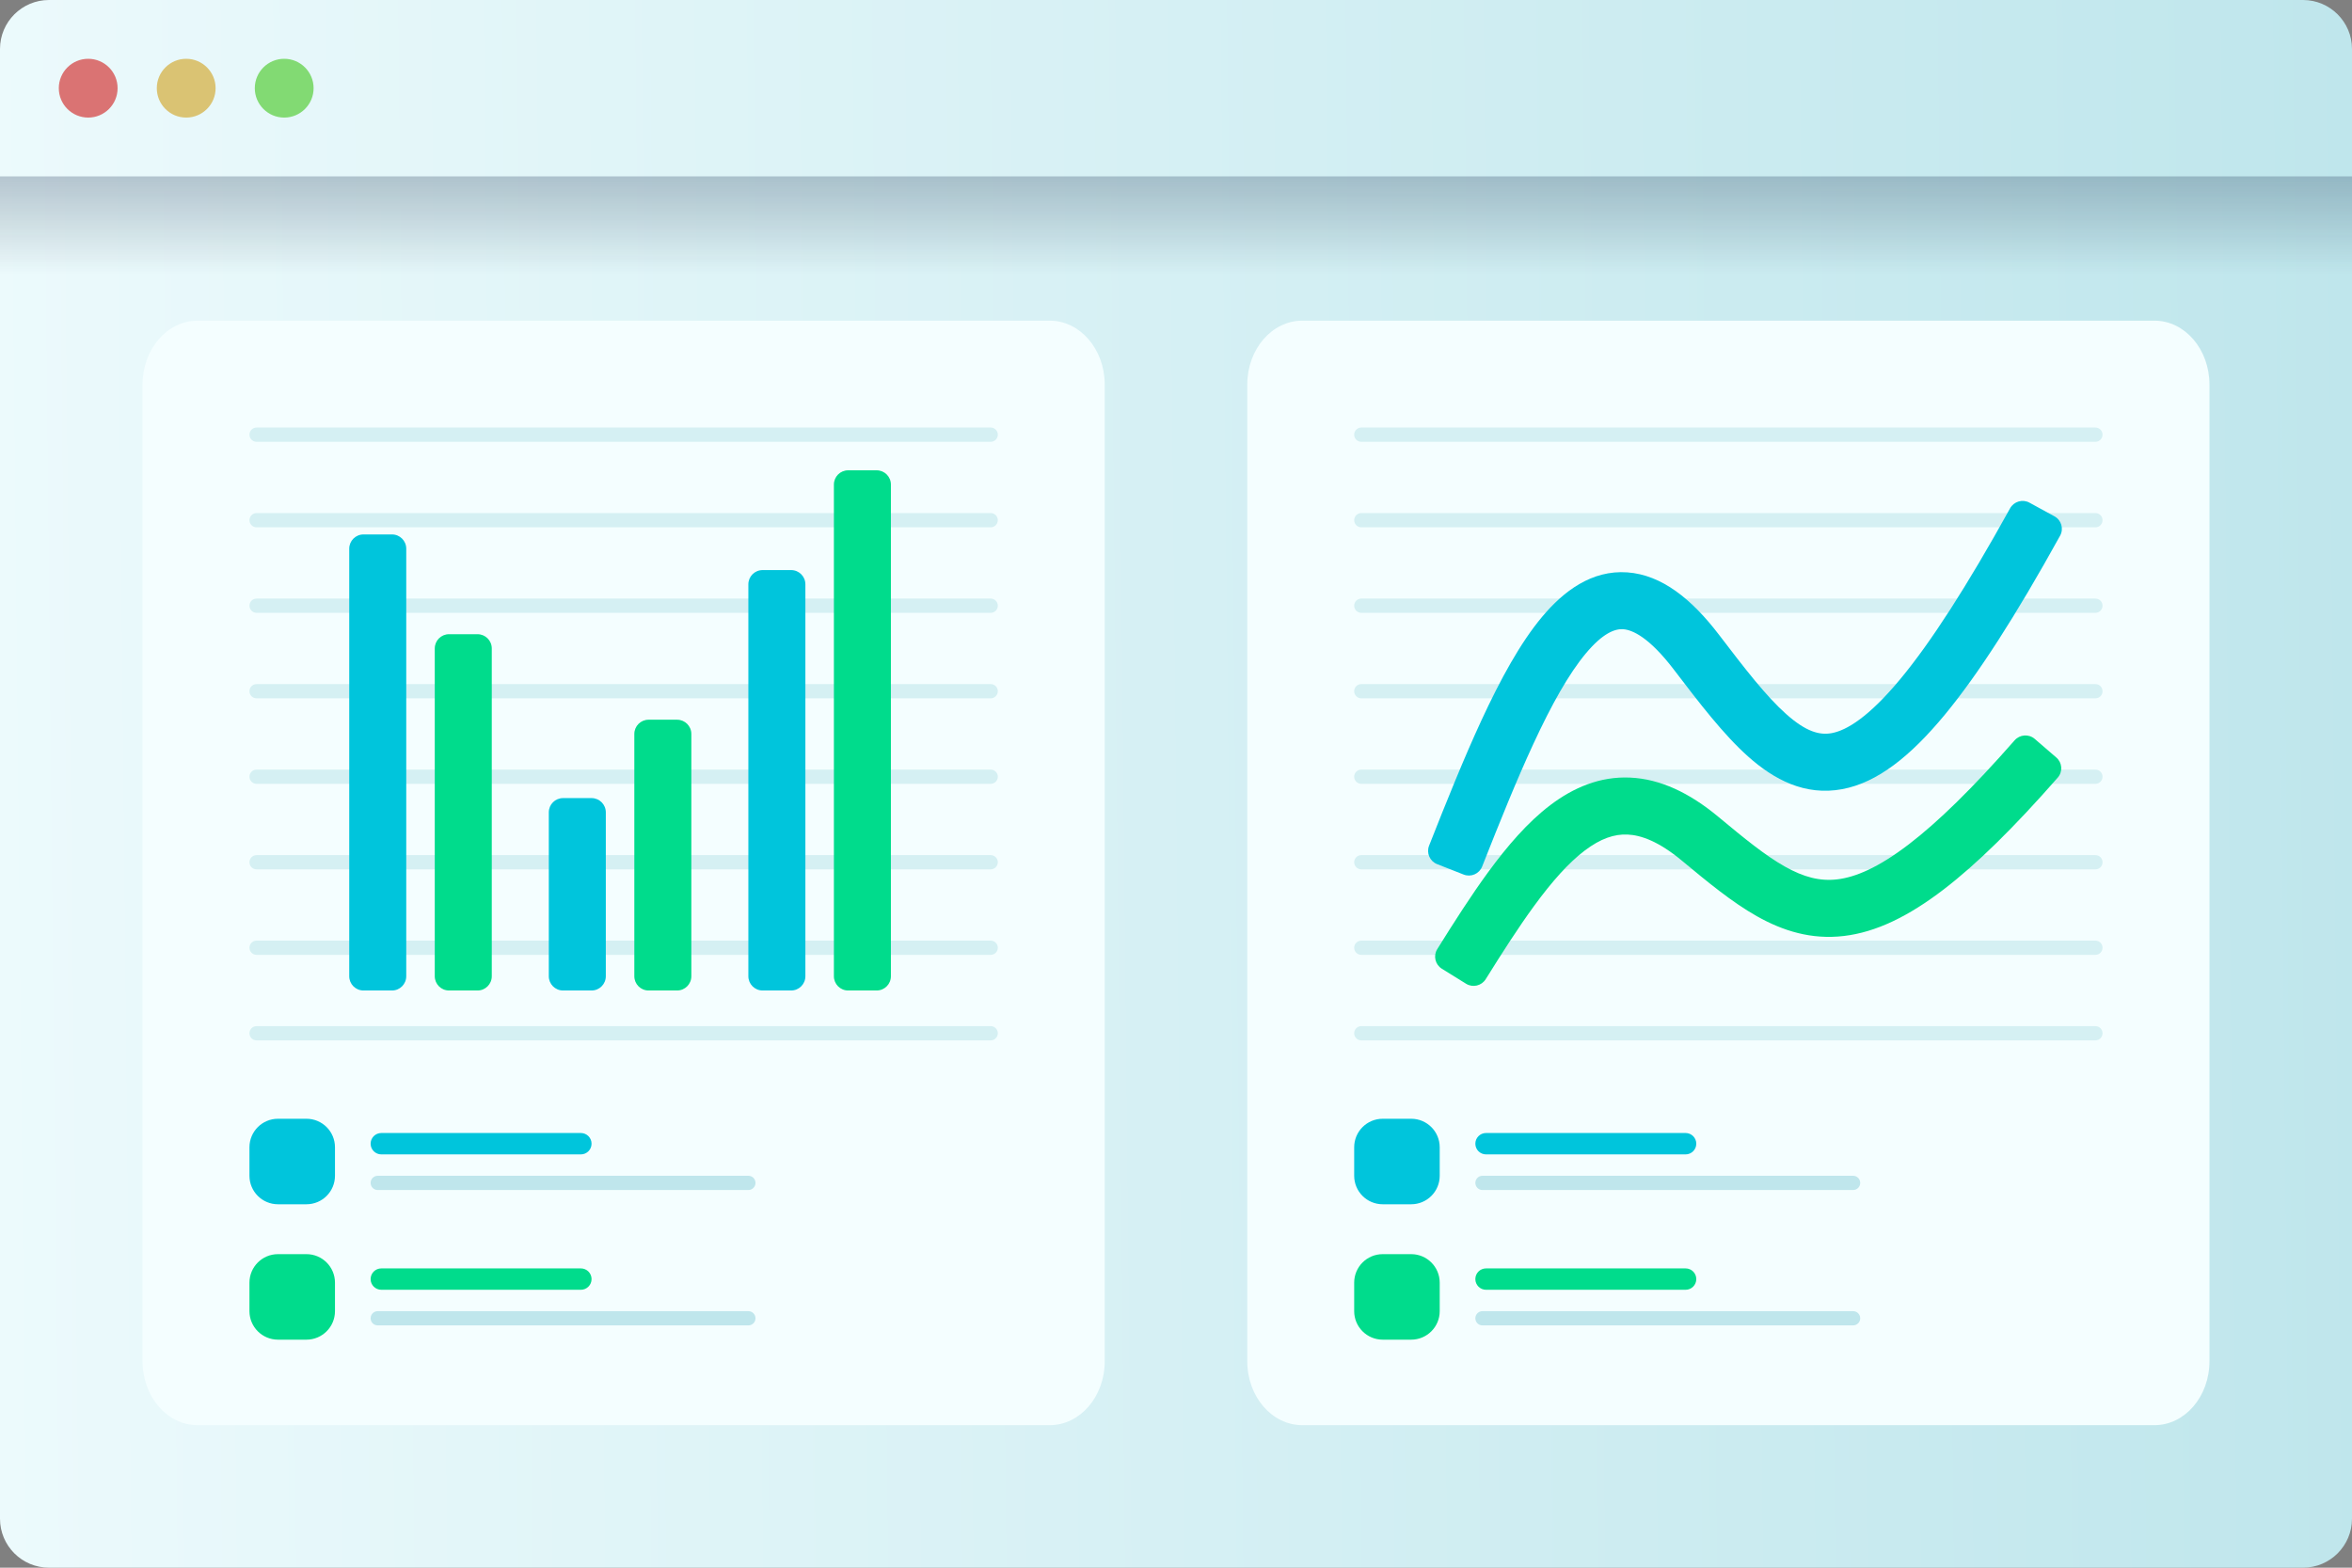 <svg width="330" height="220" viewBox="0 0 330 220" fill="none" xmlns="http://www.w3.org/2000/svg">
<rect x="0" y="0" width="330" height="220" fill="#808080" stroke="none"/>
<path d="M0 6.875C0 3.078 3.078 0 6.875 0H323.125C326.922 0 330 3.078 330 6.875V213.125C330 216.922 326.922 220 323.125 220H6.875C3.078 220 0 216.922 0 213.125V6.875Z" fill="url(#paint0_linear_5149_672)"/>
<path d="M20 53.965C20 49.014 23.454 45 27.714 45H147.286C151.546 45 155 49.014 155 53.965V191.034C155 195.986 151.546 200 147.286 200H27.714C23.454 200 20 195.986 20 191.034V53.965Z" fill="#F4FEFF"/>
<path d="M175 53.965C175 49.014 178.454 45 182.714 45H302.286C306.546 45 310 49.014 310 53.965V191.034C310 195.986 306.546 200 302.286 200H182.714C178.454 200 175 195.986 175 191.034V53.965Z" fill="#F4FEFF"/>
<path d="M190 161C190 158.791 191.791 157 194 157H198C200.209 157 202 158.791 202 161V165C202 167.209 200.209 169 198 169H194C191.791 169 190 167.209 190 165V161Z" fill="#00C5DC"/>
<path d="M207 160.5C207 159.672 207.672 159 208.5 159H236.5C237.328 159 238 159.672 238 160.5C238 161.328 237.328 162 236.5 162H208.5C207.672 162 207 161.328 207 160.5Z" fill="#00C5DC"/>
<path d="M207 166C207 165.448 207.448 165 208 165H260C260.552 165 261 165.448 261 166C261 166.552 260.552 167 260 167H208C207.448 167 207 166.552 207 166Z" fill="#BFE6EC"/>
<path d="M190 180C190 177.791 191.791 176 194 176H198C200.209 176 202 177.791 202 180V184C202 186.209 200.209 188 198 188H194C191.791 188 190 186.209 190 184V180Z" fill="#00DC8C"/>
<path d="M207 179.5C207 178.672 207.672 178 208.5 178H236.5C237.328 178 238 178.672 238 179.5C238 180.328 237.328 181 236.5 181H208.5C207.672 181 207 180.328 207 179.5Z" fill="#00DC8C"/>
<path d="M207 185C207 184.448 207.448 184 208 184H260C260.552 184 261 184.448 261 185C261 185.552 260.552 186 260 186H208C207.448 186 207 185.552 207 185Z" fill="#BFE6EC"/>
<path d="M190 73C190 72.448 190.448 72 191 72H294C294.552 72 295 72.448 295 73C295 73.552 294.552 74 294 74H191C190.448 74 190 73.552 190 73Z" fill="#D5F0F3"/>
<path d="M190 61C190 60.448 190.448 60 191 60H294C294.552 60 295 60.448 295 61C295 61.552 294.552 62 294 62H191C190.448 62 190 61.552 190 61Z" fill="#D5F0F3"/>
<path d="M190 97C190 96.448 190.448 96 191 96H294C294.552 96 295 96.448 295 97C295 97.552 294.552 98 294 98H191C190.448 98 190 97.552 190 97Z" fill="#D5F0F3"/>
<path d="M190 85C190 84.448 190.448 84 191 84H294C294.552 84 295 84.448 295 85C295 85.552 294.552 86 294 86H191C190.448 86 190 85.552 190 85Z" fill="#D5F0F3"/>
<path d="M190 121C190 120.448 190.448 120 191 120H294C294.552 120 295 120.448 295 121C295 121.552 294.552 122 294 122H191C190.448 122 190 121.552 190 121Z" fill="#D5F0F3"/>
<path d="M190 109C190 108.448 190.448 108 191 108H294C294.552 108 295 108.448 295 109C295 109.552 294.552 110 294 110H191C190.448 110 190 109.552 190 109Z" fill="#D5F0F3"/>
<path d="M190 145C190 144.448 190.448 144 191 144H294C294.552 144 295 144.448 295 145C295 145.552 294.552 146 294 146H191C190.448 146 190 145.552 190 145Z" fill="#D5F0F3"/>
<path d="M190 133C190 132.448 190.448 132 191 132H294C294.552 132 295 132.448 295 133C295 133.552 294.552 134 294 134H191C190.448 134 190 133.552 190 133Z" fill="#D5F0F3"/>
<rect y="24.75" width="330" height="13.75" fill="url(#paint1_linear_5149_672)"/>
<circle cx="12.375" cy="12.375" r="4.125" fill="#DA7373"/>
<circle cx="26.125" cy="12.375" r="4.125" fill="#DAC373"/>
<circle cx="39.875" cy="12.375" r="4.125" fill="#82DA73"/>
<path d="M35 73C35 72.448 35.448 72 36 72H139C139.552 72 140 72.448 140 73C140 73.552 139.552 74 139 74H36C35.448 74 35 73.552 35 73Z" fill="#D5F0F3"/>
<path d="M35 61C35 60.448 35.448 60 36 60H139C139.552 60 140 60.448 140 61C140 61.552 139.552 62 139 62H36C35.448 62 35 61.552 35 61Z" fill="#D5F0F3"/>
<path d="M35 97C35 96.448 35.448 96 36 96H139C139.552 96 140 96.448 140 97C140 97.552 139.552 98 139 98H36C35.448 98 35 97.552 35 97Z" fill="#D5F0F3"/>
<path d="M35 85C35 84.448 35.448 84 36 84H139C139.552 84 140 84.448 140 85C140 85.552 139.552 86 139 86H36C35.448 86 35 85.552 35 85Z" fill="#D5F0F3"/>
<path d="M35 121C35 120.448 35.448 120 36 120H139C139.552 120 140 120.448 140 121C140 121.552 139.552 122 139 122H36C35.448 122 35 121.552 35 121Z" fill="#D5F0F3"/>
<path d="M35 109C35 108.448 35.448 108 36 108H139C139.552 108 140 108.448 140 109C140 109.552 139.552 110 139 110H36C35.448 110 35 109.552 35 109Z" fill="#D5F0F3"/>
<path d="M35 145C35 144.448 35.448 144 36 144H139C139.552 144 140 144.448 140 145C140 145.552 139.552 146 139 146H36C35.448 146 35 145.552 35 145Z" fill="#D5F0F3"/>
<path d="M35 133C35 132.448 35.448 132 36 132H139C139.552 132 140 132.448 140 133C140 133.552 139.552 134 139 134H36C35.448 134 35 133.552 35 133Z" fill="#D5F0F3"/>
<path d="M35 161C35 158.791 36.791 157 39 157H43C45.209 157 47 158.791 47 161V165C47 167.209 45.209 169 43 169H39C36.791 169 35 167.209 35 165V161Z" fill="#00C5DC"/>
<path d="M52 160.5C52 159.672 52.672 159 53.5 159H81.5C82.328 159 83 159.672 83 160.5C83 161.328 82.328 162 81.5 162H53.5C52.672 162 52 161.328 52 160.5Z" fill="#00C5DC"/>
<path d="M52 166C52 165.448 52.448 165 53 165H105C105.552 165 106 165.448 106 166C106 166.552 105.552 167 105 167H53C52.448 167 52 166.552 52 166Z" fill="#BFE6EC"/>
<path d="M35 180C35 177.791 36.791 176 39 176H43C45.209 176 47 177.791 47 180V184C47 186.209 45.209 188 43 188H39C36.791 188 35 186.209 35 184V180Z" fill="#00DC8C"/>
<path d="M52 179.5C52 178.672 52.672 178 53.5 178H81.5C82.328 178 83 178.672 83 179.5C83 180.328 82.328 181 81.5 181H53.5C52.672 181 52 180.328 52 179.5Z" fill="#00DC8C"/>
<path d="M52 185C52 184.448 52.448 184 53 184H105C105.552 184 106 184.448 106 185C106 185.552 105.552 186 105 186H53C52.448 186 52 185.552 52 185Z" fill="#BFE6EC"/>
<path d="M49 77C49 75.895 49.895 75 51 75H55C56.105 75 57 75.895 57 77V137C57 138.105 56.105 139 55 139H51C49.895 139 49 138.105 49 137V77Z" fill="#00C5DC"/>
<path d="M77 114C77 112.895 77.895 112 79 112H83C84.105 112 85 112.895 85 114V137C85 138.105 84.105 139 83 139H79C77.895 139 77 138.105 77 137V114Z" fill="#00C5DC"/>
<path d="M105 82C105 80.895 105.895 80 107 80H111C112.105 80 113 80.895 113 82V137C113 138.105 112.105 139 111 139H107C105.895 139 105 138.105 105 137V82Z" fill="#00C5DC"/>
<path d="M61 91C61 89.895 61.895 89 63 89H67C68.105 89 69 89.895 69 91V137C69 138.105 68.105 139 67 139H63C61.895 139 61 138.105 61 137V91Z" fill="#00DC8C"/>
<path d="M89 103C89 101.895 89.895 101 91 101H95C96.105 101 97 101.895 97 103V137C97 138.105 96.105 139 95 139H91C89.895 139 89 138.105 89 137V103Z" fill="#00DC8C"/>
<path d="M117 68C117 66.895 117.895 66 119 66H123C124.105 66 125 66.895 125 68V137C125 138.105 124.105 139 123 139H119C117.895 139 117 138.105 117 137V68Z" fill="#00DC8C"/>
<path fill-rule="evenodd" clip-rule="evenodd" d="M234.861 93.981L234.82 93.927C231.399 89.444 229.048 88.395 227.753 88.302C226.62 88.221 224.923 88.802 222.506 91.692C220.136 94.524 217.705 98.849 215.122 104.43C212.79 109.47 210.438 115.301 207.955 121.601C207.55 122.629 206.39 123.135 205.362 122.731L201.639 121.269C200.61 120.865 200.104 119.704 200.509 118.676C202.997 112.363 205.426 106.335 207.862 101.07C210.514 95.338 213.301 90.226 216.369 86.558C219.389 82.948 223.348 79.966 228.325 80.323C233.139 80.668 237.351 84.056 241.18 89.073C244.883 93.925 247.82 97.728 250.626 100.221C253.36 102.651 255.265 103.209 257.013 102.881C259.088 102.492 262.198 100.653 266.698 95.209C270.893 90.134 275.885 82.439 282.025 71.337C282.56 70.371 283.776 70.011 284.745 70.541L288.255 72.459C289.224 72.989 289.58 74.206 289.046 75.173C282.804 86.461 277.526 94.667 272.864 100.306C268.052 106.128 263.412 109.821 258.487 110.744C253.235 111.729 248.89 109.381 245.312 106.201C241.818 103.097 238.394 98.609 234.861 93.981Z" fill="#00C5DC"/>
<path fill-rule="evenodd" clip-rule="evenodd" d="M235.987 120.786L235.945 120.751C232.739 118.089 230.265 117.201 228.358 117.115C226.495 117.03 224.564 117.682 222.353 119.357C220.092 121.07 217.752 123.697 215.223 127.161C213.032 130.162 210.814 133.625 208.456 137.409C207.872 138.346 206.639 138.636 205.7 138.054L202.301 135.946C201.362 135.364 201.072 134.131 201.656 133.194C204.037 129.373 206.392 125.688 208.762 122.443C211.467 118.739 214.347 115.386 217.523 112.98C220.75 110.536 224.474 108.93 228.721 109.123C232.924 109.314 237.012 111.238 241.056 114.596C244.757 117.669 247.653 120.044 250.432 121.609C253.089 123.105 255.359 123.692 257.779 123.404C260.298 123.105 263.502 121.795 267.848 118.464C271.897 115.361 276.718 110.672 282.658 103.898C283.386 103.068 284.649 102.973 285.486 103.694L288.515 106.306C289.352 107.027 289.445 108.291 288.717 109.122C282.586 116.118 277.357 121.255 272.715 124.813C267.749 128.621 263.203 130.816 258.722 131.348C254.142 131.893 250.162 130.638 246.507 128.58C242.987 126.598 239.522 123.72 235.987 120.786Z" fill="#00DC8C"/>
<defs>
<linearGradient id="paint0_linear_5149_672" x1="330" y1="0" x2="-2.256" y2="3.461" gradientUnits="userSpaceOnUse">
<stop stop-color="#BFE6EC"/>
<stop offset="1" stop-color="#ECFAFC"/>
</linearGradient>
<linearGradient id="paint1_linear_5149_672" x1="0" y1="24.75" x2="1.65262e-07" y2="38.5" gradientUnits="userSpaceOnUse">
<stop stop-color="#122A4A" stop-opacity="0.25"/>
<stop offset="1" stop-color="#0B1E38" stop-opacity="0"/>
</linearGradient>
</defs>
</svg>
